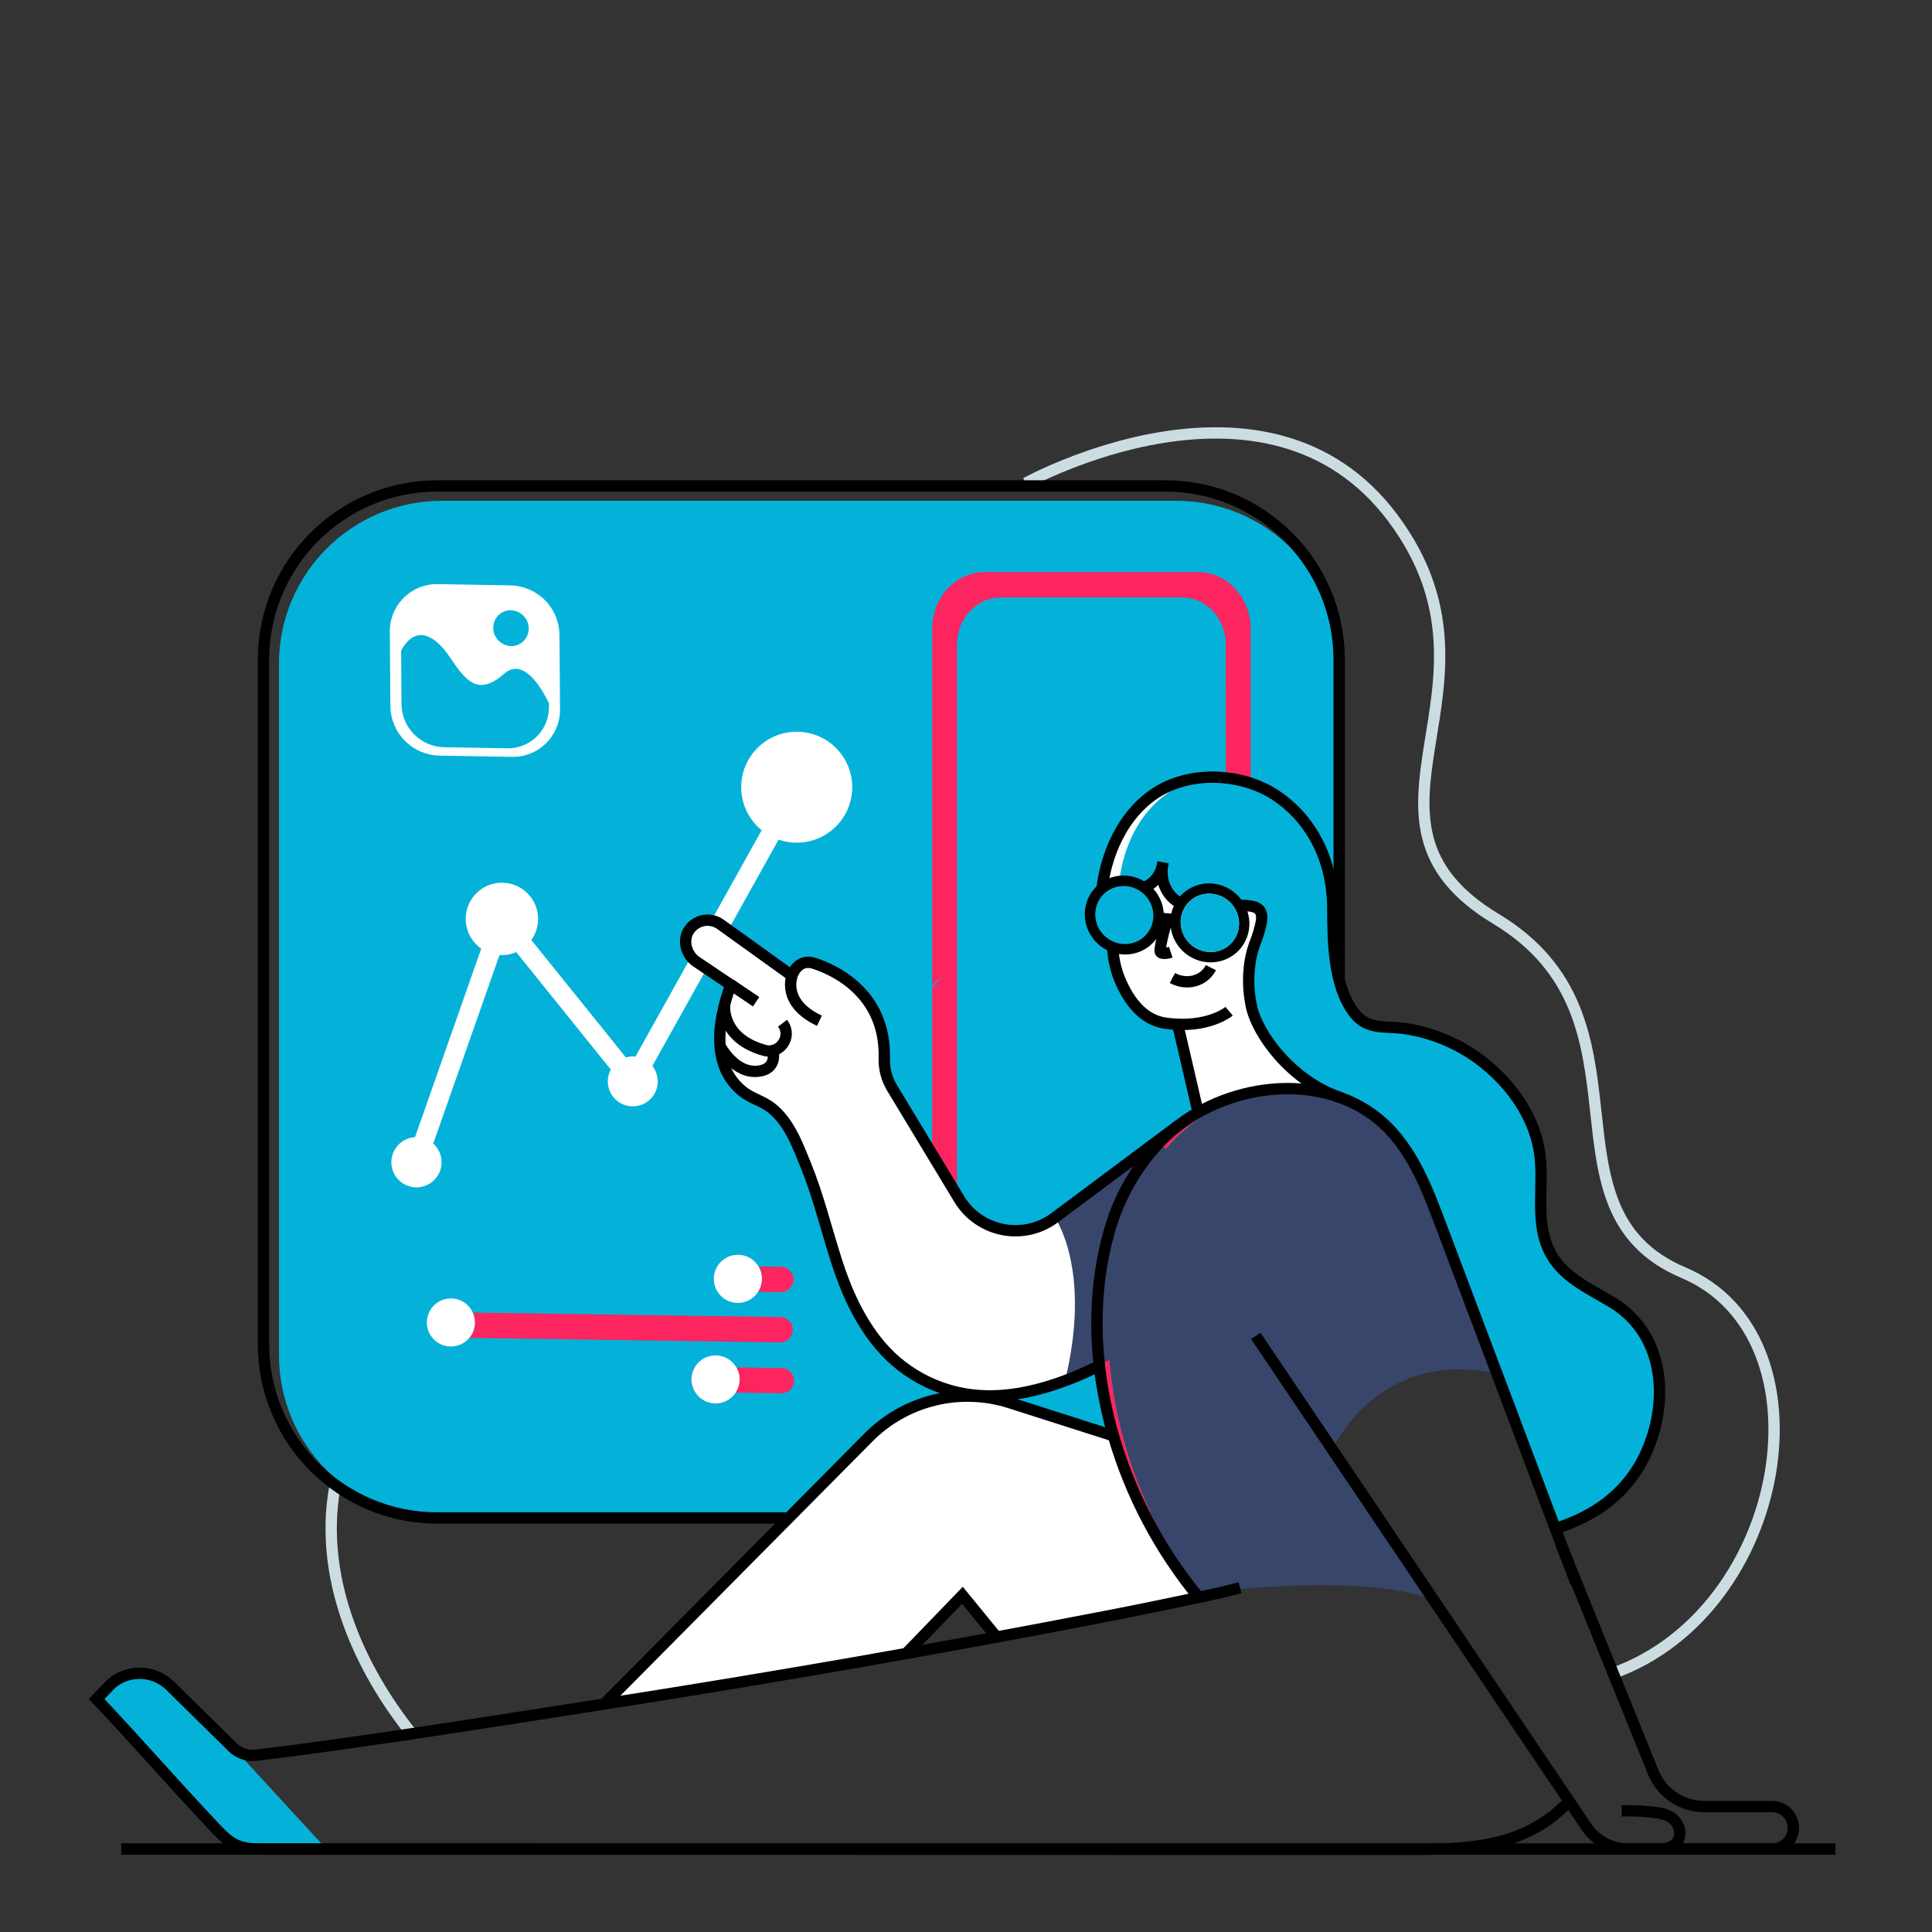 <svg width="256" height="256" viewBox="0 0 256 256" fill="none" xmlns="http://www.w3.org/2000/svg">
<rect x="0" y="0" width="256" height="256" fill="#333333" stroke="none"/>
<path d="M135.936 64.018C135.936 64.018 167.936 46.297 184.599 68.695C201.262 91.092 176.346 108.585 198.236 121.764C220.127 134.943 203.221 160.233 223.068 168.635C242.916 177.037 237.023 213.34 213.76 221.716" stroke="#CCDDE2" stroke-width="1.5" stroke-miterlimit="10"/>
<path d="M44.59 196.006C44.529 196.262 44.477 196.497 44.434 196.751C44.329 197.278 44.232 197.813 44.163 198.356C42.627 209.679 47.598 221.035 54.561 229.726" stroke="#CCDDE2" stroke-width="1.5" stroke-miterlimit="10"/>
<path d="M155.845 66.358H58.563C46.634 66.358 36.964 76.028 36.964 87.957V179.541C36.964 191.47 46.634 201.14 58.563 201.14H155.845C167.774 201.14 177.444 191.47 177.444 179.541V87.957C177.444 76.028 167.774 66.358 155.845 66.358Z" fill="#04B2D9"/>
<path d="M154.414 64.39H57.946C45.225 64.39 34.913 74.701 34.913 87.422V178.107C34.913 190.828 45.225 201.14 57.946 201.14H154.414C167.135 201.14 177.446 190.828 177.446 178.107V87.422C177.446 74.701 167.135 64.39 154.414 64.39Z" stroke="black" stroke-width="1.5" stroke-miterlimit="10"/>
<path d="M153.083 69.008H61.325C49.396 69.008 39.726 78.678 39.726 90.606V176.889C39.726 188.817 49.396 198.487 61.325 198.487H153.083C165.011 198.487 174.682 188.817 174.682 176.889V90.606C174.682 78.678 165.011 69.008 153.083 69.008Z" fill="#04B2D9"/>
<path d="M158.738 75.805H130.481C126.641 75.805 123.52 79.158 123.52 83.288V158.774C123.52 162.911 126.641 166.267 130.481 166.267H158.738C162.578 166.267 165.711 162.911 165.711 158.774V83.288C165.711 79.158 162.588 75.805 158.738 75.805ZM162.422 156.673C162.422 160.123 159.826 162.911 156.616 162.911H132.608C129.398 162.911 126.802 160.123 126.802 156.673V85.407C126.802 81.959 129.398 79.168 132.608 79.168H156.611C159.821 79.168 162.417 81.959 162.417 85.407L162.422 156.673Z" fill="#FC2560"/>
<path d="M95.04 171.094L53.627 170.497C53.181 170.49 52.757 170.306 52.447 169.985C52.136 169.665 51.966 169.235 51.973 168.79C51.973 168.636 51.995 168.483 52.04 168.337C52.146 167.986 52.363 167.679 52.658 167.462C52.954 167.246 53.312 167.131 53.678 167.136L95.091 167.745C94.777 168.224 94.6 168.78 94.579 169.353C94.562 169.965 94.722 170.57 95.04 171.094Z" fill="#04B2D9"/>
<path d="M105.078 170.008C104.972 170.359 104.756 170.666 104.461 170.884C104.166 171.102 103.809 171.219 103.442 171.216L100.452 171.173C100.772 170.673 100.946 170.093 100.955 169.499C100.964 168.906 100.808 168.321 100.503 167.812L103.493 167.855C103.939 167.863 104.363 168.047 104.674 168.367C104.984 168.687 105.155 169.117 105.149 169.563C105.148 169.714 105.124 169.864 105.078 170.008Z" fill="#FC2560"/>
<path d="M104.981 176.677C104.876 177.027 104.66 177.334 104.365 177.55C104.07 177.767 103.713 177.882 103.347 177.877L62.19 177.276C62.647 176.735 62.907 176.055 62.928 175.348C62.947 174.858 62.85 174.37 62.643 173.925L103.393 174.514C103.839 174.522 104.262 174.707 104.572 175.027C104.882 175.346 105.053 175.776 105.047 176.221C105.047 176.375 105.025 176.529 104.981 176.677Z" fill="#FC2560"/>
<path d="M57.242 177.201L53.532 177.152C53.087 177.146 52.663 176.964 52.352 176.645C52.042 176.326 51.87 175.897 51.876 175.452C51.877 175.296 51.9 175.141 51.945 174.992C52.049 174.641 52.264 174.335 52.559 174.119C52.853 173.903 53.211 173.79 53.576 173.796L56.881 173.85C56.69 174.251 56.582 174.686 56.563 175.13C56.535 175.879 56.775 176.614 57.242 177.201Z" fill="#04B2D9"/>
<path d="M92.109 184.454L53.683 183.896C53.239 183.885 52.816 183.7 52.507 183.38C52.197 183.061 52.026 182.633 52.03 182.188C52.031 182.037 52.056 181.887 52.101 181.743C52.206 181.391 52.423 181.084 52.718 180.866C53.013 180.648 53.37 180.532 53.737 180.534L92.104 181.1C91.79 181.603 91.623 182.184 91.623 182.777C91.623 183.37 91.79 183.951 92.104 184.454H92.109Z" fill="#04B2D9"/>
<path d="M105.142 183.423C105.037 183.774 104.819 184.081 104.523 184.298C104.227 184.514 103.868 184.627 103.501 184.621L97.477 184.528L92.101 184.454C91.787 183.951 91.621 183.37 91.621 182.777C91.621 182.184 91.787 181.604 92.101 181.101L97.569 181.183L103.549 181.267C103.994 181.274 104.417 181.457 104.727 181.776C105.037 182.094 105.208 182.522 105.203 182.967C105.206 183.121 105.186 183.275 105.142 183.423Z" fill="#FC2560"/>
<path d="M100.452 171.173C100.076 171.762 99.517 172.211 98.86 172.45C98.204 172.69 97.487 172.707 96.82 172.498C96.153 172.29 95.573 171.867 95.17 171.297C94.767 170.726 94.563 170.038 94.59 169.34C94.604 168.921 94.7 168.51 94.874 168.129C95.047 167.749 95.294 167.406 95.6 167.12C95.906 166.835 96.265 166.613 96.657 166.466C97.049 166.32 97.466 166.253 97.884 166.268C98.302 166.281 98.714 166.377 99.095 166.55C99.477 166.723 99.82 166.97 100.105 167.276C100.391 167.583 100.613 167.942 100.759 168.334C100.905 168.727 100.972 169.144 100.956 169.562C100.935 170.135 100.761 170.69 100.452 171.173Z" fill="white"/>
<g opacity="0.72">
<path opacity="0.72" d="M99.251 169.216C99.181 169.599 99.004 169.954 98.739 170.24C98.611 170.385 98.47 170.518 98.317 170.637C98.235 170.696 97.805 171.046 97.713 171.003C97.139 170.713 96.412 169.979 96.323 169.27C96.308 169.158 96.308 169.046 96.323 168.934C96.355 168.74 96.456 168.564 96.608 168.439C96.76 168.313 96.953 168.247 97.149 168.253C97.277 168.259 97.401 168.295 97.512 168.356C97.624 168.418 97.719 168.504 97.792 168.609C97.904 168.469 98.059 168.37 98.232 168.325C98.406 168.281 98.589 168.295 98.755 168.364C98.92 168.434 99.058 168.555 99.148 168.71C99.238 168.865 99.275 169.045 99.254 169.224L99.251 169.216Z" fill="white"/>
</g>
<path d="M62.19 177.275C61.886 177.639 61.505 177.93 61.074 178.128C60.642 178.326 60.172 178.425 59.698 178.417C59.224 178.41 58.757 178.297 58.332 178.087C57.907 177.876 57.535 177.573 57.242 177.2C56.774 176.611 56.533 175.873 56.563 175.122C56.582 174.678 56.69 174.243 56.881 173.842C57.151 173.288 57.575 172.824 58.103 172.505C58.631 172.187 59.24 172.029 59.855 172.05C60.449 172.068 61.025 172.253 61.518 172.584C62.011 172.915 62.4 173.379 62.641 173.921C62.847 174.366 62.945 174.854 62.925 175.344C62.906 176.052 62.647 176.733 62.19 177.275Z" fill="white"/>
<g opacity="0.72">
<path opacity="0.72" d="M61.227 175.004C61.158 175.387 60.98 175.742 60.715 176.028C60.588 176.174 60.445 176.307 60.291 176.425C60.209 176.484 59.779 176.837 59.689 176.791C59.113 176.501 58.389 175.767 58.299 175.058C58.285 174.946 58.285 174.834 58.299 174.722C58.332 174.528 58.433 174.352 58.585 174.227C58.737 174.102 58.929 174.036 59.126 174.041C59.253 174.047 59.377 174.083 59.489 174.144C59.6 174.206 59.696 174.292 59.768 174.397C59.88 174.257 60.035 174.157 60.209 174.113C60.383 174.069 60.567 174.083 60.733 174.152C60.898 174.222 61.036 174.344 61.126 174.5C61.216 174.655 61.252 174.836 61.23 175.014L61.227 175.004Z" fill="white"/>
</g>
<path d="M97.477 184.528C97.094 185.108 96.533 185.546 95.878 185.778C95.224 186.009 94.512 186.02 93.85 185.81C93.188 185.6 92.613 185.179 92.212 184.612C91.811 184.046 91.606 183.364 91.627 182.67C91.649 182.114 91.813 181.574 92.104 181.1C92.395 180.634 92.802 180.251 93.285 179.988C93.768 179.725 94.311 179.591 94.861 179.599C95.411 179.607 95.949 179.757 96.424 180.035C96.899 180.312 97.295 180.707 97.572 181.182C97.876 181.701 98.026 182.296 98.002 182.898C97.98 183.479 97.798 184.043 97.477 184.528Z" fill="white"/>
<g opacity="0.72">
<path opacity="0.72" d="M96.297 182.551C96.228 182.935 96.051 183.29 95.785 183.575C95.657 183.721 95.514 183.854 95.36 183.972C95.278 184.033 94.848 184.384 94.758 184.338C94.183 184.049 93.458 183.314 93.368 182.605C93.353 182.494 93.353 182.381 93.368 182.27C93.394 182.109 93.467 181.961 93.578 181.842C93.689 181.724 93.833 181.643 93.992 181.608C94.15 181.573 94.315 181.587 94.466 181.647C94.617 181.708 94.745 181.812 94.835 181.947C94.948 181.808 95.103 181.709 95.276 181.665C95.45 181.622 95.633 181.635 95.798 181.705C95.963 181.774 96.101 181.895 96.192 182.049C96.282 182.204 96.32 182.384 96.3 182.561L96.297 182.551Z" fill="white"/>
</g>
<path d="M51.656 83.743L51.727 93.561C51.745 95.272 52.424 96.911 53.622 98.133C54.82 99.356 56.445 100.067 58.156 100.12L67.883 100.288C68.718 100.299 69.546 100.143 70.319 99.828C71.092 99.513 71.794 99.046 72.383 98.456C72.972 97.865 73.438 97.162 73.751 96.389C74.064 95.615 74.219 94.787 74.207 93.953L74.132 84.138C74.117 82.424 73.44 80.783 72.241 79.558C71.043 78.334 69.417 77.621 67.704 77.569L57.976 77.397C57.141 77.386 56.312 77.544 55.539 77.859C54.766 78.175 54.064 78.642 53.475 79.234C52.886 79.826 52.421 80.53 52.108 81.304C51.796 82.079 51.642 82.908 51.656 83.743Z" fill="white"/>
<path d="M53.151 86.206L53.202 93.312C53.218 94.799 53.808 96.223 54.849 97.285C55.89 98.347 57.301 98.965 58.788 99.011L67.236 99.157C67.962 99.168 68.682 99.032 69.354 98.76C70.026 98.487 70.637 98.082 71.15 97.569C71.663 97.056 72.068 96.445 72.34 95.773C72.613 95.101 72.748 94.38 72.737 93.655V93.174C71.552 90.75 69.243 87.122 66.78 89.29C63.23 92.411 61.604 90.035 59.535 86.974C57.792 84.411 55.166 82.54 53.151 86.206Z" fill="#04B2D9"/>
<path d="M69.03 85.227C70.102 84.515 70.378 83.046 69.647 81.946C68.916 80.846 67.455 80.531 66.384 81.243C65.312 81.955 65.036 83.424 65.766 84.524C66.497 85.624 67.958 85.939 69.03 85.227Z" fill="#04B2D9"/>
<path d="M105.572 96.955C104.053 96.954 102.571 97.423 101.329 98.298C100.088 99.173 99.148 100.411 98.638 101.842C98.129 103.273 98.076 104.827 98.485 106.29C98.895 107.753 99.747 109.053 100.926 110.011L84.198 140.014C84.08 139.996 83.96 139.984 83.84 139.978C83.533 139.983 83.228 140.03 82.934 140.119L70.4 124.554C70.955 123.782 71.267 122.861 71.297 121.91C71.327 120.959 71.073 120.021 70.568 119.215C70.063 118.408 69.33 117.77 68.461 117.382C67.593 116.994 66.628 116.873 65.691 117.034C64.753 117.195 63.885 117.632 63.196 118.288C62.508 118.945 62.03 119.791 61.823 120.72C61.617 121.649 61.692 122.618 62.038 123.504C62.384 124.39 62.986 125.153 63.767 125.696L54.989 150.682C54.221 150.727 53.492 151.036 52.927 151.558C52.362 152.079 51.994 152.78 51.888 153.542C51.781 154.304 51.941 155.079 52.341 155.736C52.742 156.393 53.357 156.891 54.083 157.145C54.809 157.399 55.601 157.394 56.323 157.131C57.046 156.867 57.655 156.362 58.047 155.7C58.439 155.038 58.589 154.261 58.473 153.5C58.356 152.74 57.98 152.043 57.408 151.529L66.189 126.544C66.296 126.544 66.401 126.559 66.509 126.559C67.163 126.559 67.81 126.426 68.411 126.167L80.934 141.729C80.662 142.232 80.524 142.797 80.536 143.368C80.547 143.94 80.708 144.499 81.001 144.99C81.294 145.481 81.71 145.887 82.208 146.168C82.706 146.449 83.268 146.596 83.84 146.593C84.461 146.597 85.071 146.424 85.598 146.096C86.126 145.768 86.55 145.298 86.822 144.739C87.094 144.18 87.202 143.556 87.135 142.939C87.067 142.321 86.827 141.735 86.441 141.248L103.168 111.255C104.178 111.605 105.252 111.73 106.315 111.622C107.379 111.514 108.406 111.176 109.325 110.631C110.244 110.085 111.033 109.346 111.637 108.465C112.242 107.583 112.646 106.58 112.824 105.526C113.001 104.472 112.946 103.392 112.663 102.362C112.381 101.331 111.876 100.374 111.186 99.559C110.496 98.743 109.636 98.087 108.666 97.638C107.697 97.188 106.641 96.955 105.572 96.955Z" fill="white"/>
<path d="M219.064 181.023C219.046 180.943 219.029 180.866 219.003 180.787C218.176 177.829 216.473 175.19 214.118 173.217C214.09 173.202 214.057 173.174 214.029 173.156C213.811 173 213.583 172.848 213.356 172.7C213.048 172.508 212.731 172.324 212.416 172.139C212.389 172.121 212.36 172.106 212.329 172.096C211.11 171.528 209.95 170.842 208.865 170.048L208.812 170.012C207.347 169.039 206.024 167.908 205.11 166.338C205.089 166.305 205.072 166.27 205.059 166.233C205.041 166.233 205.041 166.205 205.033 166.198C204.191 164.918 203.681 163.515 203.786 162.058V162.015C203.53 159.639 203.786 157.138 203.689 154.726C203.689 154.578 203.689 154.429 203.663 154.278C203.638 154.127 203.638 153.945 203.628 153.797C203.637 153.748 203.637 153.698 203.628 153.648C203.593 153.172 203.531 152.698 203.443 152.228C202.611 147.72 199.716 143.703 196.173 140.872C196.093 140.803 196.007 140.742 195.917 140.687C191.944 137.774 187.594 136.642 184.745 136.205C184.719 136.201 184.692 136.201 184.666 136.205C183.596 136.125 182.579 136.143 181.64 135.931C181.622 135.931 181.604 135.931 181.596 135.931C180.545 135.727 179.607 135.139 178.965 134.282C178.722 133.971 178.505 133.639 178.317 133.291C178.291 133.272 178.272 133.244 178.263 133.212C177.525 132.064 177.038 130.773 176.835 129.423C176.809 129.293 176.773 129.167 176.755 129.037C176.141 126.118 176.123 122.944 176.108 120.32C175.87 116.278 174.072 111.068 170.949 107.359C170.949 107.359 170.949 107.341 170.931 107.341C170.026 106.435 169.006 105.651 167.898 105.008C165.095 103.439 161.878 102.769 158.682 103.088C158.682 103.088 158.682 103.088 158.664 103.088C158.659 103.087 158.653 103.087 158.648 103.088C156.682 103.255 154.777 103.854 153.07 104.842C152.442 105.203 151.849 105.619 151.296 106.086C147.968 108.943 146.061 113.408 145.534 117.811C145.49 118.152 145.464 118.487 145.446 118.835C145.438 118.876 145.438 118.917 145.446 118.958C145.031 119.524 144.785 120.196 144.737 120.896C144.69 121.673 144.877 122.445 145.274 123.115C145.672 123.784 146.26 124.318 146.965 124.649V124.718C146.965 124.946 146.965 125.184 146.965 125.412C147.016 126.969 147.355 128.504 147.966 129.938C148.99 132.357 150.815 135.119 153.91 135.557C154.46 135.636 155.013 135.686 155.569 135.708L157.033 141.97L158.287 147.397C163.758 144.284 170.529 143.344 176.307 145.162H176.325C179.03 145.982 181.487 147.465 183.473 149.476C189.893 154.711 197.12 179.627 197.553 181.171C197.555 181.189 197.561 181.207 197.571 181.222C197.571 181.222 197.571 181.222 197.571 181.24C197.571 181.258 197.571 181.266 197.589 181.284C197.607 181.357 197.634 181.427 197.668 181.494C197.694 181.573 197.722 181.652 197.755 181.732L197.939 182.205C199.219 185.51 203.351 196.285 204.27 198.945C205.368 202.086 206.226 202.332 206.226 202.332C206.273 202.321 206.318 202.303 206.359 202.278L206.533 202.209C209.306 201.086 211.877 199.519 214.147 197.57C214.165 197.57 214.165 197.57 214.165 197.552C216.266 195.417 217.79 192.782 218.593 189.896C219.48 187.022 219.642 183.974 219.064 181.023Z" fill="white"/>
<path d="M148.329 116.796C148.329 116.796 148.997 105.603 159.45 102.972C169.902 100.34 176.133 112.49 176.602 120.28C177.07 128.07 176.602 133.449 182.096 135.896C182.096 135.896 197.968 135.704 203.809 150.291C203.809 150.291 204.6 157.433 204.278 162.031C203.955 166.629 209.692 170.661 212.818 172.081C215.944 173.502 221.379 179.275 219.902 188.704C218.424 198.132 206.718 202.325 206.718 202.325C206.718 202.325 205.855 202.069 204.759 198.933C203.664 195.797 198.055 181.249 198.055 181.249C198.055 181.249 190.582 154.881 183.949 149.484C180.298 146.51 176.384 145.163 173.806 143.596C171.09 141.945 169.784 140.125 168.878 138.958C167.109 136.682 163.973 133.244 166.241 125.134C168.51 117.024 166.224 121.112 164.088 119.97C164.088 119.97 161.441 115.874 157.448 118.772C153.454 121.67 154.427 114.615 154.427 114.615L152.673 116.975C152.673 116.975 149.924 117.52 148.329 116.796Z" fill="#04B2D9"/>
<path d="M122.219 132.048C122.332 131.889 122.475 131.723 122.596 131.556C122.716 131.39 122.867 131.231 123.008 131.072C123.466 130.579 123.961 130.122 124.49 129.705C124.657 129.572 124.823 129.449 124.989 129.329L122.219 132.048Z" fill="#04B2D9"/>
<path d="M43.249 244.992H35.072C33.818 244.992 32.53 244.992 31.373 244.48C30.216 243.968 29.325 243.052 28.477 242.14C22.569 235.904 18.711 231.363 12.8 225.108L14.781 223.06C15.867 222.146 17.253 221.663 18.672 221.706C20.091 221.748 21.445 222.313 22.474 223.291L30.848 231.516L43.249 244.992Z" fill="#04B2D9"/>
<path d="M158.815 211.853C154.748 212.732 150.661 213.568 146.555 214.362C141.713 215.301 136.87 216.219 132.024 217.116L127.506 211.589L120.082 219.29C106.76 221.679 93.412 223.918 80.038 226.007L80.1 225.946L115.062 190.666C117.451 188.253 120.461 186.547 123.758 185.736C127.056 184.925 130.514 185.041 133.75 186.071L147.52 190.464C149.796 198.286 153.638 205.563 158.815 211.853Z" fill="white"/>
<path d="M148.593 163.141C146.865 169.124 146.46 175.491 147.172 181.847C147.343 183.477 147.599 185.098 147.94 186.711C148.255 188.324 148.659 189.911 149.115 191.498C151.182 198.596 154.493 205.269 158.892 211.21C158.718 211.246 158.551 211.29 158.4 211.323C153.436 205.154 149.74 198.065 147.523 190.464C147.082 188.928 146.698 187.392 146.391 185.856C146.084 184.32 145.828 182.735 145.654 181.166C144.97 175.035 145.365 168.896 147.031 163.133C148.256 158.888 150.46 154.99 153.467 151.752C154.217 150.938 155.032 150.186 155.904 149.504L155.948 149.471L156.088 149.366L156.15 149.312C156.973 148.687 157.837 148.119 158.738 147.612C160.706 146.491 162.823 145.655 165.025 145.129C163.538 145.632 162.103 146.276 160.737 147.051C159.802 147.579 158.905 148.171 158.052 148.823L157.991 148.874L157.85 148.979H157.834L157.791 149.012C156.887 149.717 156.042 150.495 155.264 151.337C152.15 154.697 149.865 158.74 148.593 163.141Z" fill="#FC2560"/>
<path d="M176.54 192.083C176.54 192.083 183.662 201.132 189.596 211.938C182.51 209.071 168.143 210.146 162.383 210.745C161.618 210.782 160.857 210.868 160.102 211.001C160.055 211.002 160.008 211.008 159.962 211.019C159.945 211.021 159.927 211.021 159.91 211.019C159.542 211.091 159.199 211.152 158.886 211.221C154.487 205.281 151.177 198.607 149.11 191.509C148.654 189.922 148.25 188.335 147.935 186.722C147.62 185.109 147.346 183.484 147.167 181.858C146.455 175.502 146.859 169.135 148.587 163.152C149.863 158.75 152.151 154.707 155.269 151.348C156.047 150.506 156.892 149.728 157.796 149.024L157.839 148.99H157.855L157.995 148.885L158.057 148.834C158.91 148.182 159.807 147.591 160.742 147.063C162.108 146.287 163.543 145.644 165.03 145.14C168.942 144.193 173.053 144.221 176.763 145.396H176.781C178.964 146.476 181.509 147.739 183.928 149.712C187.341 153.202 189.146 157.904 190.866 162.482C193.242 168.796 195.624 175.104 198.013 181.405C198.015 181.424 198.021 181.443 198.031 181.459C198.031 181.459 198.031 181.459 198.031 181.477C198.031 181.495 198.031 181.502 198.049 181.52C198.068 181.593 198.095 181.663 198.129 181.73C198.153 181.811 198.182 181.891 198.216 181.968C182.415 178.666 176.54 192.083 176.54 192.083Z" fill="#38466B"/>
<path d="M155.904 149.504C155.032 150.183 154.216 150.931 153.464 151.742C150.458 154.98 148.253 158.878 147.028 163.123C145.362 168.886 144.968 175.025 145.651 181.156C145.449 181.269 145.239 181.366 145.029 181.471C140.626 183.619 135.759 185.198 130.813 185.162C128.101 185.133 125.427 184.518 122.973 183.36C120.52 182.203 118.345 180.53 116.598 178.455C113.836 175.184 112.09 171.228 110.799 167.191C109.44 162.929 108.406 158.649 106.721 154.501C105.644 151.859 104.566 148.895 102.241 147.036C101.048 146.089 99.556 145.756 98.373 144.809C97.117 143.8 96.207 142.423 95.77 140.872C95.576 140.204 95.453 139.517 95.401 138.824C95.181 136.087 95.913 133.228 96.811 130.693L92.227 127.606C90.98 126.764 90.435 124.941 91.172 123.633C91.383 123.259 91.673 122.936 92.021 122.685C92.369 122.434 92.768 122.261 93.189 122.179C93.581 122.104 93.983 122.11 94.372 122.196C94.761 122.282 95.129 122.446 95.452 122.678L104.924 129.482C104.924 129.482 105.654 127.125 107.889 127.852C109.978 128.535 117.414 131.456 117.158 140.473C117.123 141.847 117.486 143.202 118.203 144.374L127.096 159.089C127.727 160.13 128.568 161.027 129.566 161.723C130.565 162.419 131.698 162.897 132.893 163.128C134.088 163.358 135.318 163.336 136.503 163.062C137.689 162.788 138.804 162.268 139.776 161.536L155.343 149.927L155.904 149.504Z" fill="white"/>
<path d="M158.817 153.636L148.321 179.594L145.62 180.856L141.12 182.953C144.724 168.21 139.779 161.336 139.779 161.336L152.812 151.608C153.004 151.68 153.196 151.742 153.398 151.811C156.081 152.696 158.817 153.636 158.817 153.636Z" fill="#38466B"/>
<path d="M164.314 210.384C159.744 211.515 163.428 210.658 158.833 211.648" stroke="black" stroke-width="1.5" stroke-miterlimit="10"/>
<path d="M208.814 209.772C208.323 208.474 207.831 207.176 207.35 205.878L207.296 205.745C201.835 191.238 196.366 176.739 190.889 162.248C189.169 157.678 187.364 152.968 183.951 149.479C176.84 142.219 164.291 142.91 156.178 149.102L156.117 149.154L156.063 149.189C155.14 149.905 154.277 150.695 153.485 151.552C150.478 154.791 148.273 158.69 147.049 162.937C144.952 170.171 144.865 178.002 146.409 185.659C146.714 187.211 147.1 188.744 147.538 190.267C149.815 198.089 153.659 205.366 158.835 211.656C154.765 212.532 150.678 213.368 146.575 214.165C124.476 218.448 102.303 222.324 80.056 225.792C66.673 227.889 52.493 230.144 39.073 231.936L33.953 232.569C33.393 232.639 32.823 232.584 32.286 232.407C31.75 232.23 31.259 231.935 30.851 231.545L22.474 223.304C21.445 222.326 20.091 221.761 18.672 221.719C17.253 221.676 15.867 222.159 14.781 223.074L12.8 225.122C18.711 231.376 22.569 235.917 28.48 242.171C29.34 243.083 30.226 244.012 31.375 244.511C32.525 245.01 33.82 245.023 35.075 245.023H42.406C48.607 245.023 54.81 245.023 61.018 245.023L186.696 245.049C191.844 245.049 197.166 245.015 201.887 242.955C204.164 241.948 206.214 240.489 207.91 238.667" stroke="black" stroke-width="1.5" stroke-miterlimit="10"/>
<path d="M166.4 177.009L210.204 242.064C210.815 242.97 211.639 243.713 212.604 244.227C213.569 244.741 214.646 245.01 215.739 245.01H234.814C235.56 245.01 236.277 244.713 236.805 244.185C237.333 243.657 237.63 242.941 237.63 242.194C237.63 241.447 237.333 240.731 236.805 240.203C236.277 239.675 235.56 239.378 234.814 239.378H225.818C224.365 239.378 222.945 238.944 221.74 238.132C220.536 237.32 219.601 236.166 219.057 234.819L206.848 204.652" stroke="black" stroke-width="1.5" stroke-miterlimit="10"/>
<path d="M80.054 225.792L80.115 225.731L115.08 190.464C117.469 188.051 120.478 186.344 123.775 185.531C127.072 184.718 130.53 184.83 133.768 185.856L147.535 190.252" stroke="black" stroke-width="1.5" stroke-miterlimit="10"/>
<path d="M208.935 209.816L208.812 209.772" stroke="black" stroke-width="1.5" stroke-miterlimit="10"/>
<path d="M132.094 216.971L127.527 211.385L120.023 219.152" stroke="black" stroke-width="1.5" stroke-miterlimit="10"/>
<path d="M184.591 150.303V150.295" stroke="black" stroke-width="1.5" stroke-miterlimit="10"/>
<path d="M214.886 239.95C216.035 239.907 217.186 239.944 218.33 240.06C219.264 240.155 220.239 240.211 221.123 240.646C221.857 241.01 222.623 241.883 222.584 242.95C222.515 245.034 220.332 245.019 219.136 245.019" stroke="black" stroke-width="1.5" stroke-miterlimit="10"/>
<path d="M215.345 245.01H219.134H219.187H230.787" stroke="black" stroke-width="1.5" stroke-miterlimit="10"/>
<path d="M145.664 180.954C145.664 180.954 145.639 180.954 145.628 180.972C145.436 181.077 145.242 181.172 145.042 181.269C143.765 181.898 142.456 182.46 141.12 182.954C137.823 184.19 134.341 185.002 130.826 184.961C128.114 184.93 125.439 184.316 122.986 183.158C120.532 182.001 118.357 180.328 116.608 178.253C113.846 174.982 112.103 171.027 110.812 166.989C109.453 162.727 108.419 158.447 106.734 154.3C105.656 151.66 104.576 148.696 102.254 146.835C101.061 145.887 99.569 145.555 98.386 144.607C97.13 143.597 96.219 142.221 95.78 140.67C95.589 140.002 95.466 139.315 95.414 138.622C95.194 135.885 95.926 133.029 96.825 130.494L92.237 127.407C90.993 126.565 90.445 124.742 91.185 123.434C91.396 123.06 91.686 122.736 92.034 122.485C92.382 122.234 92.781 122.062 93.202 121.98C93.594 121.905 93.996 121.911 94.385 121.997C94.774 122.082 95.141 122.247 95.465 122.479L104.937 129.283C104.937 129.283 105.667 126.925 107.902 127.653C109.988 128.336 117.425 131.257 117.171 140.273C117.136 141.647 117.499 143.002 118.216 144.175L127.107 158.892C127.737 159.932 128.578 160.827 129.576 161.522C130.574 162.216 131.706 162.694 132.899 162.924C134.093 163.154 135.321 163.132 136.506 162.859C137.69 162.586 138.804 162.067 139.776 161.337L152.809 151.609L155.343 149.725L155.958 149.269L156.099 149.164L156.16 149.113" stroke="black" stroke-width="1.5" stroke-miterlimit="10"/>
<path d="M104.96 129.261C104.96 129.261 103.483 132.858 108.577 135.254" stroke="black" stroke-width="1.5" stroke-miterlimit="10"/>
<path d="M96.013 133.199C96.013 133.199 95.501 137.551 101.284 139.177C103.332 139.753 104.991 137.385 103.744 135.664L103.683 135.585" stroke="black" stroke-width="1.5" stroke-miterlimit="10"/>
<path d="M95.401 138.573C95.401 138.573 97.331 142.354 100.521 141.935C103.337 141.563 102.313 138.811 102.313 138.811" stroke="black" stroke-width="1.5" stroke-miterlimit="10"/>
<path d="M96.83 130.47L100.191 132.735" stroke="black" stroke-width="1.5" stroke-miterlimit="10"/>
<path d="M206.08 202.545C212.557 200.528 217.137 196.486 219.087 189.899C220.956 183.586 219.74 176.408 213.837 172.706C210.895 170.881 207.422 169.455 205.596 166.329C203.105 162.054 204.785 156.839 203.925 152.213C203.031 147.411 199.8 143.156 195.927 140.304C193.056 138.201 189.718 136.826 186.199 136.295C183.601 135.904 181.235 136.551 179.459 134.247C176.643 130.609 176.622 124.665 176.599 120.285C176.584 116.921 175.79 113.573 174.06 110.688L174.021 110.624C172.648 108.298 170.711 106.356 168.389 104.976C164.037 102.457 157.932 102.224 153.541 104.815C152.915 105.189 152.322 105.617 151.77 106.095C147.712 109.569 145.772 115.439 145.866 120.666" stroke="black" stroke-width="1.5" stroke-miterlimit="10"/>
<path d="M154.112 114.276C153.887 115.812 152.95 117.236 151.296 117.663C149.417 118.139 148.421 119.967 147.894 121.805C147.143 124.5 147.337 127.371 148.444 129.941C149.468 132.358 151.299 135.122 154.391 135.573C160.051 136.379 162.865 133.993 162.865 133.993" stroke="black" stroke-width="1.5" stroke-miterlimit="10"/>
<path d="M158.828 122.502C159.365 122.502 159.8 122.067 159.8 121.529C159.8 120.992 159.365 120.557 158.828 120.557C158.29 120.557 157.855 120.992 157.855 121.529C157.855 122.067 158.29 122.502 158.828 122.502Z" fill="black"/>
<path d="M150.282 121.859C150.82 121.859 151.255 121.423 151.255 120.886C151.255 120.349 150.82 119.913 150.282 119.913C149.745 119.913 149.31 120.349 149.31 120.886C149.31 121.423 149.745 121.859 150.282 121.859Z" fill="black"/>
<path d="M154.112 114.276C153.895 115.201 153.927 116.167 154.207 117.074C154.25 117.222 154.307 117.366 154.376 117.505C155.049 119.092 156.618 120.354 159.398 120.198C165.45 119.862 167.608 119.468 167.117 122.258C166.912 123.239 166.618 124.198 166.239 125.126C165.573 126.887 165.11 129.923 165.793 133.22V133.238C166.582 137.096 171.136 143.186 177.439 145.378" stroke="black" stroke-width="1.5" stroke-miterlimit="10"/>
<path d="M154.645 121.765C154.645 121.765 153.621 125.497 153.726 126.048C153.831 126.598 155.136 126.173 155.136 126.173" stroke="black" stroke-width="1.5" stroke-miterlimit="10"/>
<path d="M155.349 129.591C157.302 130.645 159.565 129.98 160.451 128.216" stroke="black" stroke-width="1.5" stroke-miterlimit="10"/>
<path d="M163.613 125.402C165.293 123.622 165.177 120.785 163.354 119.064C161.531 117.343 158.692 117.391 157.012 119.17C155.332 120.95 155.448 123.788 157.27 125.509C159.093 127.229 161.933 127.181 163.613 125.402Z" stroke="black" stroke-width="1.5" stroke-miterlimit="10"/>
<path d="M152.278 124.363C153.958 122.583 153.842 119.745 152.019 118.025C150.196 116.304 147.357 116.352 145.677 118.131C143.997 119.911 144.112 122.749 145.935 124.469C147.758 126.19 150.598 126.142 152.278 124.363Z" stroke="black" stroke-width="1.5" stroke-miterlimit="10"/>
<path d="M148.882 118.132C148.977 118.132 149.074 118.132 149.171 118.144C150.003 118.223 150.771 118.622 151.314 119.256C151.858 119.89 152.134 120.71 152.085 121.544C152.039 122.31 151.701 123.03 151.14 123.554C150.58 124.078 149.839 124.367 149.071 124.36C148.974 124.36 148.877 124.355 148.78 124.345C147.948 124.267 147.18 123.869 146.636 123.235C146.093 122.601 145.817 121.781 145.866 120.948C145.911 120.181 146.249 119.46 146.811 118.936C147.372 118.412 148.114 118.124 148.882 118.132ZM148.882 117.474C147.949 117.469 147.048 117.821 146.366 118.458C145.683 119.094 145.269 119.967 145.208 120.899C145.148 121.904 145.481 122.893 146.136 123.657C146.792 124.422 147.718 124.901 148.721 124.995C148.837 125.007 148.954 125.013 149.071 125.013C150.002 125.017 150.9 124.667 151.582 124.033C152.264 123.399 152.679 122.529 152.742 121.6C152.803 120.595 152.47 119.606 151.814 118.842C151.159 118.078 150.233 117.598 149.23 117.504C149.114 117.492 148.998 117.486 148.882 117.486V117.474Z" fill="white"/>
<path d="M155.832 121.872L153.454 121.654" stroke="black" stroke-width="1.5" stroke-miterlimit="10"/>
<path d="M160.215 119.076C160.314 119.076 160.414 119.081 160.512 119.091C161.368 119.174 162.158 119.584 162.718 120.237C163.278 120.889 163.563 121.733 163.515 122.591C163.467 123.38 163.118 124.121 162.54 124.66C161.961 125.2 161.198 125.496 160.407 125.489C160.31 125.489 160.207 125.489 160.11 125.476C159.254 125.394 158.463 124.983 157.903 124.33C157.344 123.677 157.058 122.833 157.107 121.974C157.155 121.185 157.504 120.444 158.083 119.905C158.661 119.365 159.424 119.069 160.215 119.076ZM160.215 118.418C159.259 118.413 158.337 118.774 157.637 119.426C156.938 120.079 156.514 120.973 156.452 121.928C156.388 122.958 156.728 123.973 157.399 124.757C158.071 125.541 159.021 126.033 160.049 126.129C160.168 126.141 160.287 126.147 160.407 126.147C161.364 126.152 162.285 125.791 162.985 125.139C163.684 124.486 164.108 123.591 164.17 122.637C164.234 121.609 163.896 120.596 163.227 119.812C162.559 119.028 161.612 118.535 160.586 118.436C160.467 118.424 160.347 118.418 160.228 118.418H160.215Z" fill="white"/>
<path d="M151.809 123.92C153.25 122.393 153.151 119.959 151.587 118.482C150.023 117.006 147.587 117.047 146.146 118.574C144.704 120.101 144.804 122.535 146.368 124.011C147.931 125.487 150.367 125.446 151.809 123.92Z" fill="#04B2D9"/>
<path d="M163.16 124.968C164.608 123.434 164.508 120.989 162.937 119.506C161.366 118.023 158.919 118.064 157.471 119.598C156.023 121.132 156.123 123.577 157.693 125.06C159.264 126.543 161.712 126.502 163.16 124.968Z" fill="#04B2D9"/>
<path d="M158.83 147.702L157.504 141.975L156.065 135.803" stroke="black" stroke-width="1.5" stroke-miterlimit="10"/>
<path d="M243.2 245H16.061" stroke="black" stroke-width="1.5" stroke-miterlimit="10"/>
</svg>
